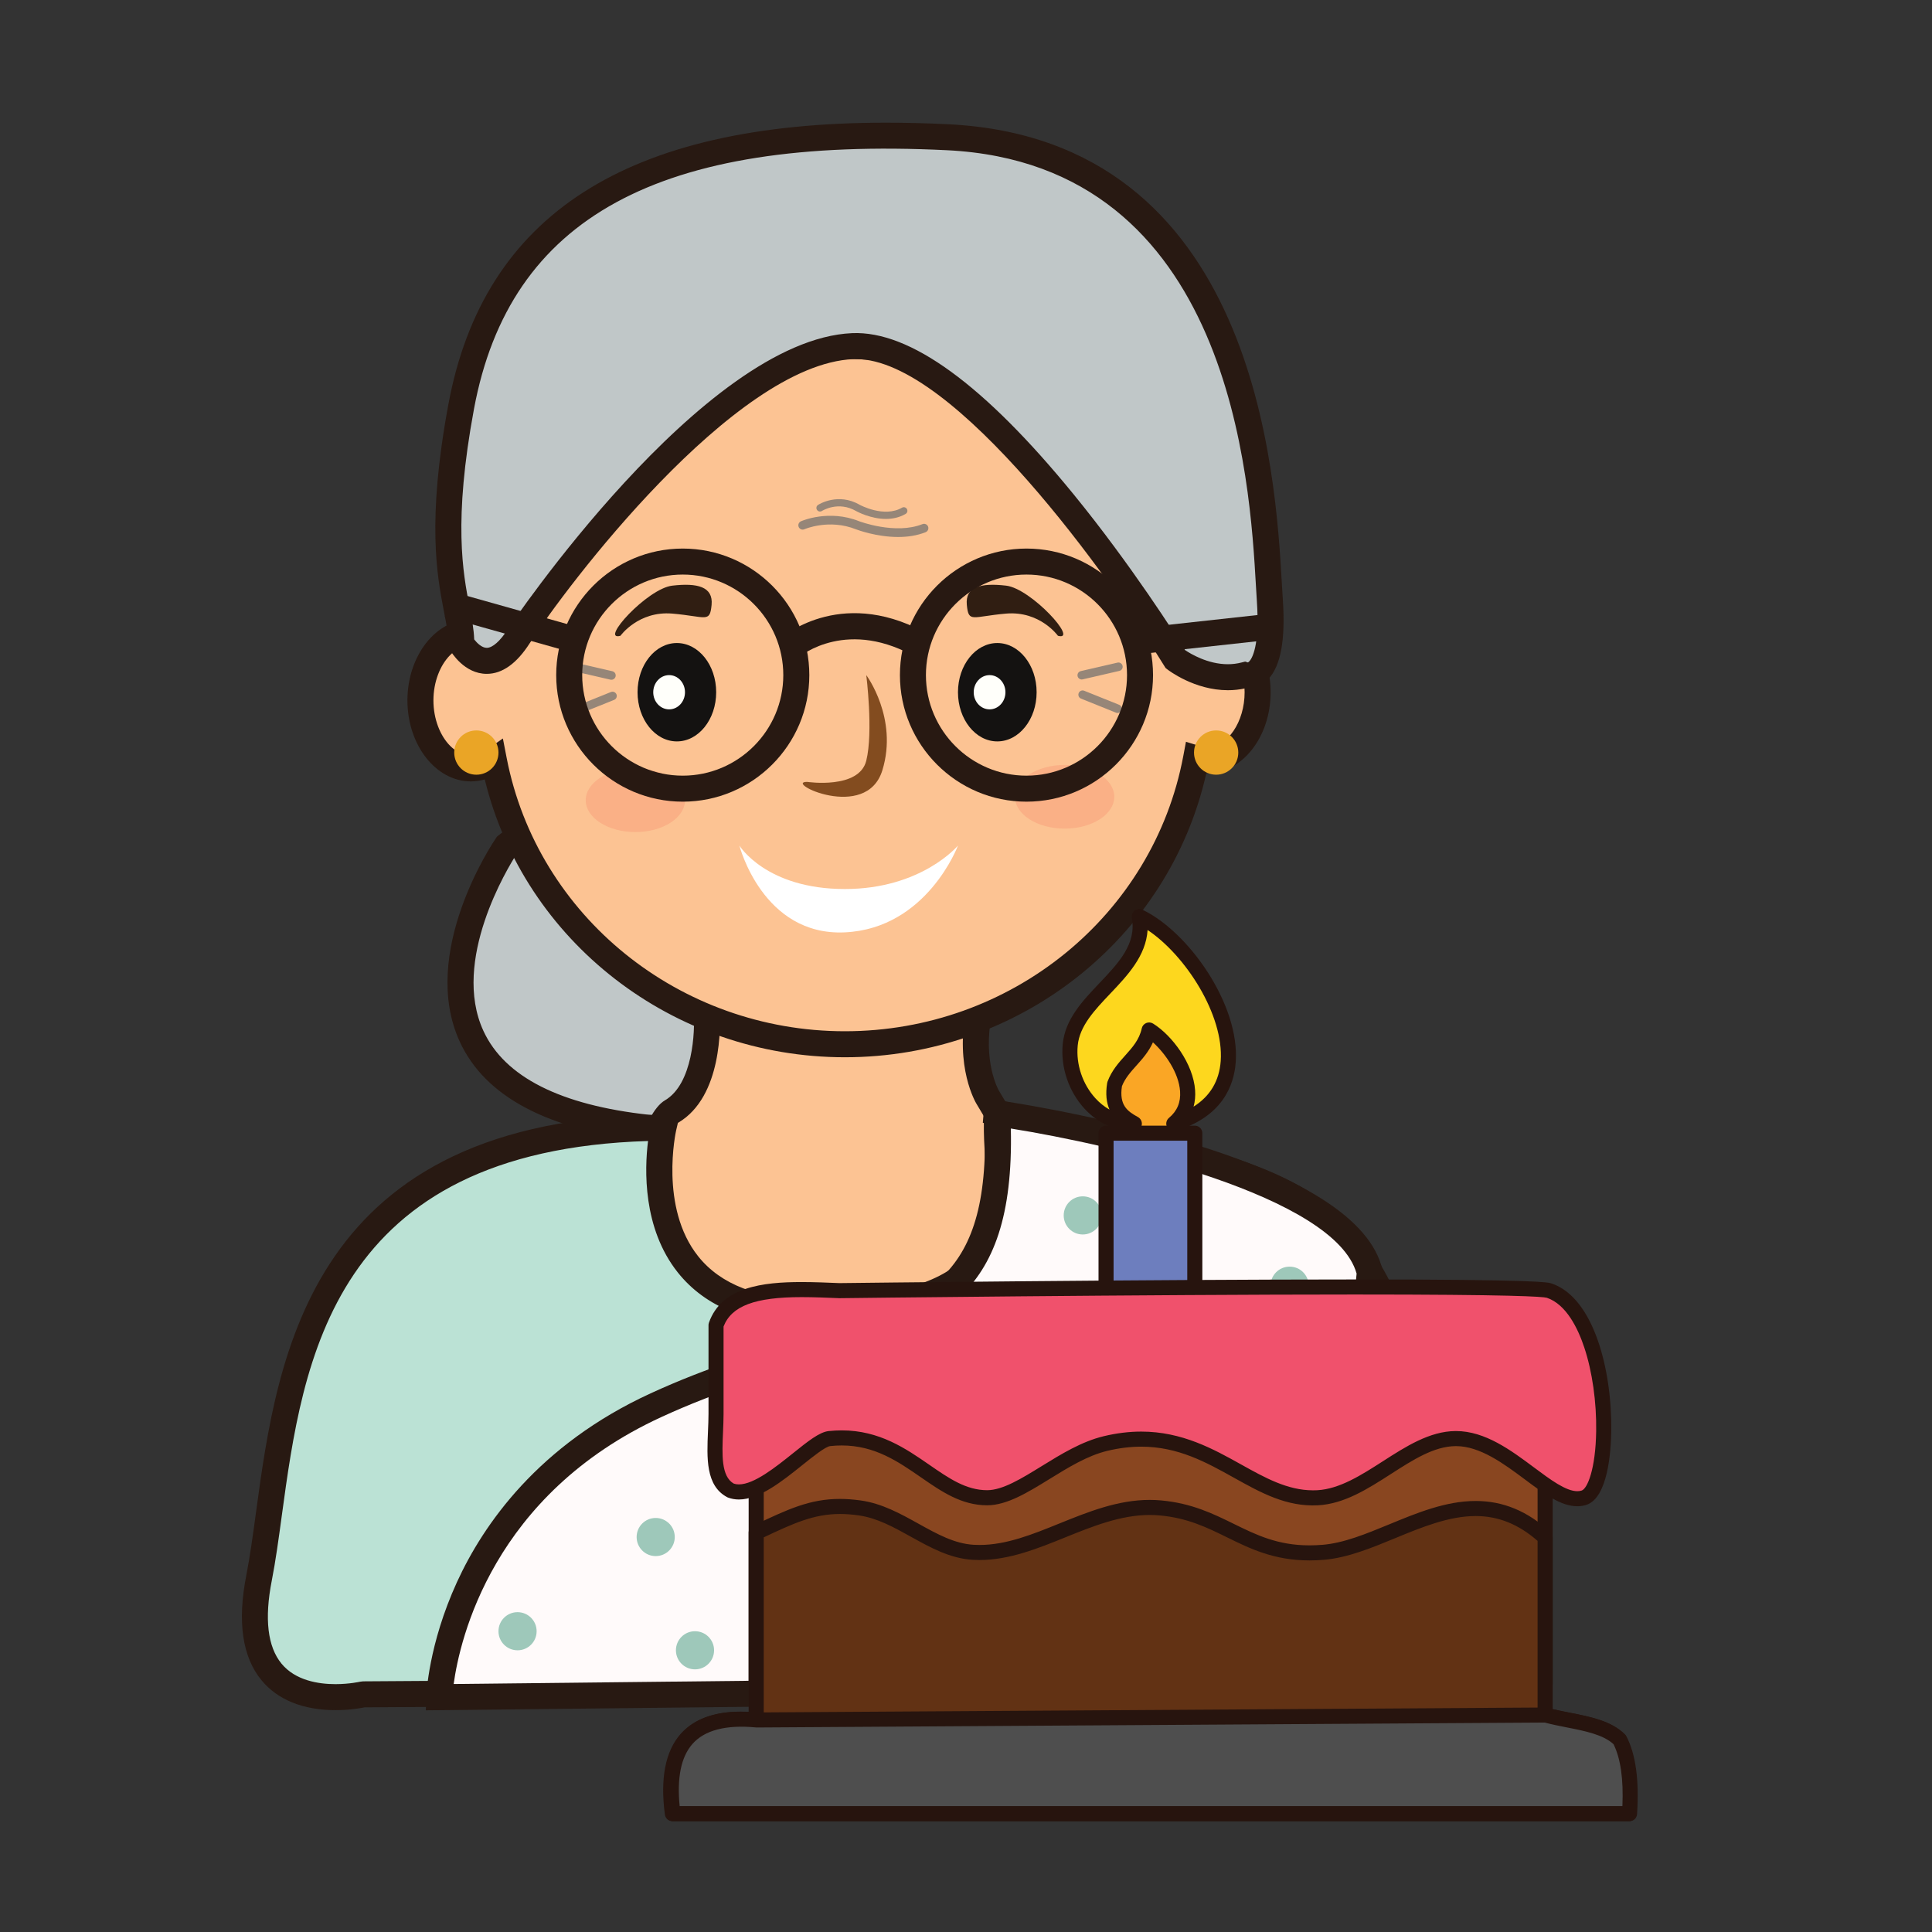 <?xml version="1.0" encoding="utf-8"?>
<!-- Generator: Adobe Illustrator 16.0.0, SVG Export Plug-In . SVG Version: 6.00 Build 0)  -->
<!DOCTYPE svg PUBLIC "-//W3C//DTD SVG 1.1//EN" "http://www.w3.org/Graphics/SVG/1.1/DTD/svg11.dtd">
<svg version="1.1" id="Layer_1" xmlns="http://www.w3.org/2000/svg" xmlns:xlink="http://www.w3.org/1999/xlink" x="0px" y="0px"
	 width="500px" height="500px" viewBox="0 0 500 500" enable-background="new 0 0 500 500" xml:space="preserve">
<rect x="0" y="0" width="500" height="500" fill="#333333" stroke="none"/>
<g id="Layer_1_copy_12">
	<g>
		<g>
			<path fill="#C0C7C8" d="M131.12,218.83c0,0-43.819,64.271,36.479,73.021c80.302,8.752,16.402-54.651,16.402-54.651
				S156.613,197.961,131.12,218.83z"/>
		</g>
		<g>
			<path fill="#281912" d="M181.409,296.045L181.409,296.045c-4.235,0-9.004-0.288-14.176-0.852
				c-25.459-2.771-41.689-11.383-48.232-25.58c-10.602-22.996,8.514-51.479,9.337-52.682l0.272-0.4l0.377-0.307
				c5.575-4.564,11.688-6.874,18.175-6.874c20.368,0,37.377,22.82,39.418,25.667c4.043,4.046,30.774,31.719,23.681,48.94
				C206.956,291.977,197.25,296.045,181.409,296.045z M133.64,221.116c-2.163,3.366-16.933,27.484-8.522,45.7
				c5.495,11.894,19.911,19.189,42.847,21.688c4.93,0.539,9.452,0.812,13.445,0.812c8.833,0,19.926-1.373,22.627-7.92
				c4.691-11.381-14.586-34.036-22.408-41.809l-0.385-0.458c-0.166-0.23-16.342-23.051-34.081-23.051
				C142.347,216.079,137.92,217.727,133.64,221.116z"/>
		</g>
	</g>
	<g>
		<path fill="#FCC393" d="M182.877,261.761c0,0,1.567,19.661-9.076,25.9c-10.64,6.243-16.909,82.586-16.909,82.586l128.049,23.207
			l-13.967-83.769l-15.348-25.701c0,0-5.066-8.266-2.221-22.225C256.266,247.793,182.776,250.533,182.877,261.761z"/>
		<path fill="#281912" d="M289.044,397.62l-135.757-24.606l0.249-3.047c1.507-18.312,7.293-78.592,18.562-85.209
			c7.238-4.246,7.812-17.848,7.424-22.73l-0.013-0.239c-0.007-1.188,0.343-2.974,2.076-4.718c6.374-6.432,28.456-8.149,40.495-8.149
			c10.073,0,27.768,0.972,33.086,7.488c1.449,1.774,1.982,3.858,1.536,6.026c-2.509,12.313,1.749,19.722,1.795,19.791l15.688,26.281
			L289.044,397.62z M160.502,367.479l120.332,21.812l-13.075-78.423l-15.024-25.16c-0.211-0.346-5.701-9.533-2.624-24.622
			c0.025-0.11,0.038-0.181-0.157-0.423c-1.972-2.412-11.535-5.01-27.872-5.01c-19.517,0-34.049,3.658-35.824,6.25
			c0.182,3.117,0.772,21.902-10.754,28.66C170.023,293.784,163.568,332.376,160.502,367.479z"/>
	</g>
	<g>
		<g>
			<path fill="#FCC393" d="M312.402,161.555c-1.063,0-2.095,0.219-3.081,0.542c-8.464-41.377-45.832-72.561-90.676-72.561
				c-46.024,0-84.083,32.871-91.191,75.877c-1.703-1.091-3.577-1.749-5.587-1.749c-7.209,0-13.061,7.884-13.061,17.602
				c0,9.718,5.852,17.599,13.061,17.599c2.163,0,4.169-0.776,5.963-2.029c8.127,41.793,45.663,73.416,90.815,73.416
				c45.332,0,82.982-31.892,90.895-73.958c0.919,0.281,1.875,0.454,2.862,0.454c7.219,0,13.071-7.876,13.071-17.594
				C325.475,169.436,319.621,161.555,312.402,161.555z"/>
		</g>
		<g>
			<path fill="#281912" d="M218.646,273.618c-44.48,0-82.984-29.989-93.193-71.91c-1.172,0.346-2.372,0.519-3.585,0.519
				c-9.056,0-16.426-9.398-16.426-20.96s7.37-20.968,16.426-20.968c1.033,0,2.052,0.126,3.055,0.377
				c9.214-43.423,47.956-74.504,93.724-74.504c44.402,0,83.09,30.098,93.251,72.029c0.173-0.004,0.337-0.012,0.506-0.012
				c9.061,0,16.435,9.406,16.435,20.964c0,11.65-7.458,21.102-16.648,20.956C302.573,242.898,263.755,273.618,218.646,273.618z
				 M130.147,191.115l0.986,5.08c7.962,40.959,44.769,70.692,87.512,70.692c42.992,0,79.824-29.952,87.587-71.215l0.694-3.7
				l3.602,1.102c0.672,0.208,1.282,0.308,1.874,0.308c5.261,0,9.705-6.517,9.705-14.228c0-7.716-4.444-14.232-9.705-14.232
				c-0.596,0-1.266,0.123-2.04,0.376l-3.585,1.164l-0.758-3.688c-8.28-40.487-45.023-69.872-87.375-69.872
				c-43.919,0-80.87,30.726-87.876,73.061L129.94,171l-4.305-2.751c-6.586-4.223-13.464,3.481-13.464,13.018
				c0,9.664,7.036,17.495,13.733,12.811L130.147,191.115z"/>
		</g>
	</g>
	<g>
		<ellipse fill="#141211" cx="175.172" cy="179.146" rx="10.175" ry="12.73"/>
	</g>
	<g>
		<path fill="#FFFFFA" d="M177.274,179.154c0,2.448-1.836,4.43-4.101,4.43c-2.274,0-4.115-1.982-4.115-4.43
			c0-2.452,1.841-4.434,4.115-4.434C175.438,174.72,177.274,176.702,177.274,179.154z"/>
	</g>
	<g>
		<path fill="#141211" d="M268.277,179.146c0,7.032-4.562,12.73-10.18,12.73s-10.175-5.698-10.175-12.73
			c0-7.028,4.558-12.73,10.175-12.73C263.716,166.416,268.277,172.118,268.277,179.146z"/>
	</g>
	<g>
		<path fill="#FFFFFA" d="M260.208,179.154c0,2.448-1.841,4.43-4.104,4.43c-2.273,0-4.109-1.982-4.109-4.43
			c0-2.452,1.836-4.434,4.109-4.434C258.367,174.72,260.208,176.702,260.208,179.154z"/>
	</g>
	<g>
		<path fill="#834C1F" d="M208.927,202.354c0,0,13.414,1.994,15.266-5.491c1.849-7.488,0-22.143,0-22.143s8.315,11.162,4.158,24.641
			C224.192,212.839,202.525,202.243,208.927,202.354z"/>
	</g>
	<g opacity="0.7">
		<g>
			<path fill="#F9A880" d="M177.274,207.095c0,4.553-5.749,8.242-12.845,8.242c-7.093,0-12.846-3.688-12.846-8.242
				c0-4.549,5.753-8.23,12.846-8.23C171.525,198.865,177.274,202.546,177.274,207.095z"/>
		</g>
	</g>
	<g opacity="0.7">
		<g>
			<path fill="#F9A880" d="M288.372,206.208c0,4.557-5.752,8.238-12.845,8.238c-7.098,0-12.854-3.681-12.854-8.238
				c0-4.554,5.756-8.239,12.854-8.239C282.62,197.969,288.372,201.654,288.372,206.208z"/>
		</g>
	</g>
	<g>
		<path fill="#FFFFFF" d="M191.356,218.83c0,0,6.018,23.461,27.289,22.466c21.267-1.003,29.278-22.466,29.278-22.466
			s-9.397,11.25-29.278,11.25C198.215,230.08,191.356,218.83,191.356,218.83z"/>
	</g>
	<g>
		<path fill="#301E12" d="M160.571,164.541c0,0,4.627-6.486,13.418-5.744c8.787,0.757,9.709,2.505,10.17-2.244
			c0.458-4.742-3.695-5.737-10.17-4.988C167.51,152.31,155.027,166.047,160.571,164.541z"/>
	</g>
	<g>
		<path fill="#301E12" d="M273.791,164.541c0,0-4.622-6.486-13.406-5.744c-8.787,0.757-9.714,2.505-10.171-2.244
			c-0.466-4.742,3.699-5.737,10.171-4.988C266.861,152.31,279.343,166.047,273.791,164.541z"/>
	</g>
	<g>
		<path fill="#BBE2D5" d="M171.695,291.852c0,0-11.421,49.352,40.498,47.688c58.521-1.877,44.411-31.193,45.905-51.416
			c0,0-5.353-1.007,43.319,10.229c48.674,11.236,64.397,24.711,71.887,118.311c3.746,26.963-36.693,20.224-36.693,20.224
			l-242.625,1.612c0,0-34.442,8.12-26.954-30.068C74.521,370.248,69.825,292.796,171.695,291.852z"/>
		<path fill="#281912" d="M86.821,442.583c-8.362,0-14.981-2.675-19.155-7.75c-4.952-6.019-6.277-15.117-3.938-27.054
			c0.958-4.881,1.726-10.52,2.54-16.481c5.533-40.604,13.895-101.965,105.394-102.813l4.276-0.039l-0.965,4.162
			c-0.043,0.191-4.384,19.854,5.714,32.521c5.867,7.354,15.611,11.081,28.974,11.081c0.792,0,1.6-0.013,2.425-0.038
			c19.217-0.613,31.565-4.204,37.76-10.971c6.145-6.717,5.626-15.899,5.072-25.619c-0.169-2.959-0.338-5.996-0.296-8.932
			l-0.269-0.082l0.242-2.945l0.448-3.859l3.677,1.057l2.959,0.555l-0.02,0.229c4.191,1.021,14.656,3.506,40.511,9.472
			c51.938,11.987,67.058,28.438,74.488,121.323c0.897,6.441-0.478,11.931-4.112,16.106c-9.989,11.469-33.24,8.193-36.189,7.746
			L94.355,441.86C93.321,442.073,90.428,442.583,86.821,442.583z M167.714,295.293c-81.915,2.471-89.332,56.959-94.779,96.911
			c-0.826,6.067-1.606,11.797-2.601,16.868c-1.934,9.863-1.084,17.098,2.527,21.487c3.604,4.371,9.58,5.296,13.96,5.296
			c3.615,0,6.374-0.633,6.401-0.635l0.744-0.09l242.908-1.615l0.283,0.05c0.044,0.007,4.323,0.706,9.794,0.706
			c9.762,0,17.046-2.197,20.52-6.191c2.332-2.675,3.151-6.26,2.498-10.957c-7.484-93.52-23.062-104.816-69.31-115.49
			c-19.558-4.514-32.882-7.628-39.315-9.185c0.032,2.155,0.158,4.417,0.293,6.752c0.576,10.188,1.232,21.735-6.828,30.543
			c-7.479,8.181-21.391,12.481-42.509,13.155c-0.899,0.031-1.774,0.043-2.641,0.043c-15.534,0-27.062-4.594-34.261-13.652
			C166.308,317.855,166.804,302.594,167.714,295.293z"/>
	</g>
	<g>
		<g>
			<path fill="#C0C7C8" d="M322.146,174.72c0,0,7.984,2.578,6.489-19.389c-1.503-21.969-2.497-115.817-83.372-119.813
				c-80.874-3.996-116.934,21.576-125.898,69.646c-7.573,40.697,0.097,51.163,0,61.372c0,0,6.469,11.262,14.889-1.874
				c8.406-13.137,53.379-73.646,86.419-75.081c33.044-1.435,83.521,81.013,83.521,81.013S312.621,177.16,322.146,174.72z"/>
		</g>
		<g>
			<path fill="#281912" d="M317.774,178.627c-8.646,0-15.369-5.16-15.65-5.379l-0.479-0.377l-0.322-0.522
				c-13.529-22.091-54.235-79.423-79.788-79.423c-0.237,0-0.479,0.006-0.709,0.016c-30.985,1.347-74.601,59.269-83.741,73.532
				c-3.362,5.252-7.1,7.919-11.112,7.919c-5.802,0-9.151-5.549-9.517-6.183l-0.458-0.791l0.008-0.915
				c0.022-2.397-0.474-4.944-1.096-8.168c-1.795-9.303-4.511-23.366,1.149-53.788c9.138-48.99,46.192-72.802,113.295-72.802
				c5.146,0,10.557,0.138,16.08,0.411c79.724,3.938,84.687,90.563,86.32,119.028c0.087,1.479,0.161,2.792,0.237,3.915
				c0.711,10.432-0.51,17.179-3.735,20.634c-1.471,1.575-3.377,2.444-5.362,2.444c-0.223,0-0.434-0.012-0.621-0.035
				C320.81,178.466,319.3,178.627,317.774,178.627z M306.697,168.246c1.375,0.929,5.848,3.654,11.077,3.654
				c1.215,0,2.4-0.154,3.537-0.446l0.942-0.238l0.686,0.223c0.079-0.027,0.218-0.107,0.398-0.3
				c0.652-0.703,2.735-3.904,1.939-15.581c-0.08-1.141-0.157-2.479-0.243-3.984C323.488,124.6,318.781,42.521,245.1,38.878
				c-74.461-3.668-113.189,17.385-122.423,66.901c-5.428,29.168-2.858,42.474-1.156,51.281c0.589,3.043,1.104,5.725,1.199,8.422
				c0.696,0.899,1.965,2.179,3.251,2.179c1.502,0,3.488-1.755,5.444-4.818c0.484-0.745,50.347-74.939,89.112-76.625
				c15.005-0.653,34.209,13.396,57.337,41.73C292.787,146.232,304.511,164.745,306.697,168.246z"/>
		</g>
	</g>
	<g>
		<path fill="#EAA526" d="M320.468,194.761c0,3.167-2.566,5.733-5.731,5.733c-3.162,0-5.727-2.566-5.727-5.733
			c0-3.162,2.563-5.725,5.727-5.725C317.9,189.036,320.468,191.599,320.468,194.761z"/>
	</g>
	<g>
		<path fill="#EAA526" d="M129.006,194.761c0,3.167-2.562,5.733-5.726,5.733c-3.165,0-5.728-2.566-5.728-5.733
			c0-3.162,2.562-5.725,5.728-5.725C126.443,189.036,129.006,191.599,129.006,194.761z"/>
	</g>
	<g>
		<path fill="#FFFAFA" d="M113.687,439.22c0,0,1.71-50.563,56.091-75.556c54.377-24.998,91.395-12.038,88.32-75.541
			c0,0,89.667,12.771,96.396,41.193c0,0-7.17,92.044-40.233,107.718L113.687,439.22z"/>
		<path fill="#281912" d="M110.204,442.626l0.121-3.521c0.02-0.543,0.536-13.498,7.953-29.694
			c6.832-14.899,21.063-35.466,50.089-48.806c14.952-6.875,28.449-10.871,40.364-14.402c31.027-9.189,48.123-14.25,46.009-57.915
			l-0.2-4.069l4.034,0.575c0.228,0.032,22.92,3.304,46.137,10.037c32.114,9.313,49.966,20.657,53.056,33.711l0.122,0.511
			l-0.041,0.526c-0.301,3.834-7.718,94.177-42.146,110.494l-0.661,0.313l-0.743,0.014L110.204,442.626z M261.605,292.061
			c1.008,45.205-19.854,51.381-50.961,60.601c-11.694,3.464-24.955,7.388-39.465,14.062c-43.698,20.084-52.171,57.492-53.771,69.095
			l196.05-2.138c12.272-6.316,22.645-26.021,30.024-57.076c5.307-22.344,7.289-43.379,7.607-47.002
			C345.459,309.484,288.064,296.292,261.605,292.061z"/>
	</g>
	<g>
		<path fill="#9EC8BA" d="M174.627,397.781c0,2.726-2.21,4.935-4.934,4.935c-2.726,0-4.934-2.209-4.934-4.935
			c0-2.729,2.208-4.934,4.934-4.934C172.417,392.848,174.627,395.052,174.627,397.781z"/>
	</g>
	<g>
		<path fill="#9EC8BA" d="M221.837,402.715c0,2.727-2.213,4.934-4.936,4.934c-2.725,0-4.938-2.207-4.938-4.934
			c0-2.729,2.214-4.936,4.938-4.936C219.624,397.781,221.837,399.986,221.837,402.715z"/>
	</g>
	<g>
		<circle fill="#9EC8BA" cx="229.277" cy="373.554" r="4.934"/>
	</g>
	<g>
		<path fill="#9EC8BA" d="M272.969,388.355c0,2.728-2.205,4.937-4.934,4.937c-2.725,0-4.936-2.209-4.936-4.937
			c0-2.725,2.211-4.935,4.936-4.935C270.764,383.421,272.969,385.631,272.969,388.355z"/>
	</g>
	<g>
		<path fill="#9EC8BA" d="M280.219,353.059c0,2.726-2.208,4.938-4.933,4.938c-2.729,0-4.935-2.212-4.935-4.938
			c0-2.724,2.205-4.934,4.935-4.934C278.011,348.125,280.219,350.335,280.219,353.059z"/>
	</g>
	<g>
		<path fill="#9EC8BA" d="M313.943,383.421c0,2.728-2.206,4.935-4.935,4.935c-2.724,0-4.93-2.207-4.93-4.935
			c0-2.729,2.206-4.935,4.93-4.935C311.737,378.488,313.943,380.693,313.943,383.421z"/>
	</g>
	<g>
		<path fill="#9EC8BA" d="M338.691,332.742c0,2.724-2.208,4.934-4.934,4.934c-2.729,0-4.938-2.21-4.938-4.934
			c0-2.729,2.209-4.938,4.938-4.938C336.483,327.803,338.691,330.012,338.691,332.742z"/>
	</g>
	<g>
		<path fill="#9EC8BA" d="M285.152,314.548c0,2.724-2.209,4.935-4.935,4.935c-2.728,0-4.933-2.211-4.933-4.935
			c0-2.729,2.205-4.934,4.933-4.934C282.943,309.615,285.152,311.818,285.152,314.548z"/>
	</g>
	<g>
		<path fill="#9EC8BA" d="M298.002,422.161c0,2.725-2.21,4.934-4.934,4.934c-2.729,0-4.935-2.209-4.935-4.934
			c0-2.729,2.205-4.935,4.935-4.935C295.792,417.227,298.002,419.432,298.002,422.161z"/>
	</g>
	<g>
		<path fill="#9EC8BA" d="M252.622,422.161c0,2.725-2.212,4.934-4.937,4.934s-4.938-2.209-4.938-4.934
			c0-2.729,2.213-4.935,4.938-4.935S252.622,419.432,252.622,422.161z"/>
	</g>
	<g>
		<path fill="#9EC8BA" d="M184.802,427.094c0,2.727-2.21,4.935-4.934,4.935c-2.725,0-4.938-2.208-4.938-4.935
			c0-2.729,2.214-4.934,4.938-4.934C182.592,422.161,184.802,424.366,184.802,427.094z"/>
	</g>
	<g>
		<path fill="#9EC8BA" d="M138.878,422.161c0,2.725-2.21,4.934-4.935,4.934c-2.729,0-4.938-2.209-4.938-4.934
			c0-2.729,2.209-4.935,4.938-4.935C136.668,417.227,138.878,419.432,138.878,422.161z"/>
	</g>
	<g opacity="0.7">
		<path fill="#6B6C6C" d="M158.22,175.922c-0.081,0-0.165-0.007-0.249-0.026l-9.723-2.244c-0.606-0.139-0.982-0.746-0.841-1.345
			c0.14-0.603,0.745-0.979,1.345-0.841l9.722,2.245c0.606,0.138,0.979,0.741,0.841,1.344
			C159.195,175.572,158.734,175.922,158.22,175.922z"/>
	</g>
	<g opacity="0.7">
		<path fill="#6B6C6C" d="M149.482,184.848c-0.435,0-0.85-0.261-1.02-0.688c-0.225-0.561,0.048-1.199,0.608-1.426l9.048-3.643
			c0.562-0.219,1.199,0.046,1.426,0.611c0.228,0.561-0.046,1.198-0.606,1.426l-9.049,3.639
			C149.754,184.821,149.616,184.848,149.482,184.848z"/>
	</g>
	<g opacity="0.7">
		<path fill="#6B6C6C" d="M279.95,175.849c-0.505,0-0.953-0.342-1.071-0.849c-0.135-0.592,0.234-1.18,0.821-1.318l9.506-2.194
			c0.592-0.143,1.181,0.234,1.313,0.822c0.139,0.591-0.229,1.179-0.817,1.314l-9.507,2.194
			C280.111,175.841,280.025,175.849,279.95,175.849z"/>
	</g>
	<g opacity="0.7">
		<path fill="#6B6C6C" d="M289.227,184.517c-0.14,0-0.276-0.022-0.412-0.077l-9.045-3.639c-0.562-0.223-0.832-0.864-0.61-1.425
			c0.228-0.565,0.864-0.838,1.429-0.611l9.051,3.639c0.562,0.231,0.83,0.869,0.604,1.43
			C290.07,184.26,289.66,184.517,289.227,184.517z"/>
	</g>
	<g opacity="0.7">
		<path fill="#6B6C6C" d="M232.432,138.974c-5.638,0-10.602-1.875-10.898-1.986c-6.965-2.79-13.286-0.05-13.347-0.023
			c-0.565,0.253-1.234-0.003-1.483-0.57c-0.25-0.567,0.004-1.228,0.572-1.48c0.292-0.128,7.247-3.15,15.077-0.018
			c0.077,0.033,9.392,3.54,16.369,0.748c0.576-0.233,1.229,0.05,1.46,0.625c0.227,0.577-0.055,1.229-0.628,1.459
			C237.258,138.643,234.787,138.974,232.432,138.974z"/>
	</g>
	<g opacity="0.7">
		<path fill="#6B6C6C" d="M229.28,134.298c-3.996,0-7.503-1.917-7.708-2.031c-4.599-2.665-8.683-0.138-8.855-0.028
			c-0.43,0.271-1.003,0.146-1.284-0.285c-0.28-0.434-0.153-1.009,0.281-1.285c0.208-0.136,5.19-3.264,10.777-0.024
			c0.05,0.027,6.306,3.434,10.947,0.748c0.438-0.258,1.01-0.11,1.271,0.338c0.257,0.447,0.108,1.018-0.339,1.273
			C232.728,133.958,230.964,134.298,229.28,134.298z"/>
	</g>
	<g>
		<g>
			<path fill="#281912" d="M237.692,170.462c-18.184-10.843-30.502-0.761-31.017-0.33l-4.381-5.111
				c0.657-0.569,16.361-13.74,38.844-0.342L237.692,170.462z"/>
		</g>
		<g>
			
				<rect x="307.785" y="146.253" transform="matrix(-0.109 -0.994 0.994 -0.109 182.134 491.274)" fill="#281912" width="6.73" height="35.583"/>
		</g>
		<g>
			
				<rect x="115.405" y="157.657" transform="matrix(-0.963 -0.271 0.271 -0.963 216.023 351.837)" fill="#281912" width="33.738" height="6.729"/>
		</g>
		<g>
			<path fill="#281912" d="M176.694,207.472c-18.06,0-32.749-14.692-32.749-32.752c0-18.059,14.689-32.752,32.749-32.752
				c18.059,0,32.757,14.693,32.757,32.752C209.451,192.779,194.753,207.472,176.694,207.472z M176.694,148.695
				c-14.348,0-26.021,11.677-26.021,26.024c0,14.347,11.674,26.021,26.021,26.021c14.347,0,26.023-11.673,26.023-26.021
				C202.718,160.372,191.041,148.695,176.694,148.695z"/>
		</g>
		<g>
			<path fill="#281912" d="M265.652,207.472c-18.061,0-32.752-14.692-32.752-32.752c0-18.059,14.692-32.752,32.752-32.752
				c18.059,0,32.753,14.693,32.753,32.752C298.405,192.779,283.711,207.472,265.652,207.472z M265.652,148.695
				c-14.352,0-26.024,11.677-26.024,26.024c0,14.347,11.674,26.021,26.024,26.021c14.348,0,26.021-11.673,26.021-26.021
				C291.673,160.372,280,148.695,265.652,148.695z"/>
		</g>
	</g>
	<g>
		<g>
			<g>
				<ellipse fill="#FAA625" cx="297.404" cy="280.612" rx="10.774" ry="19.122"/>
			</g>
			<g>
				<path fill="#27140E" d="M297.402,300.016c-6.096,0-11.051-8.703-11.051-19.404c0-10.696,4.955-19.399,11.051-19.399
					c6.094,0,11.058,8.703,11.058,19.399C308.46,291.312,303.496,300.016,297.402,300.016z M297.402,261.766
					c-5.787,0-10.494,8.452-10.494,18.846c0,10.395,4.707,18.844,10.494,18.844c5.79,0,10.496-8.449,10.496-18.844
					C307.898,270.218,303.192,261.766,297.402,261.766z"/>
			</g>
		</g>
		<g>
			<g>
				<path fill="#6D7EBE" d="M286.248,334.15c0-13.629,0-27.254,0-40.883c7.648,0,15.311,0,22.967,0c0,13.123,0,27.449,0,40.571
					L286.248,334.15z"/>
			</g>
			<g>
				<path fill="#27140E" d="M286.248,336.1c-0.516,0-1.007-0.201-1.376-0.562c-0.369-0.37-0.576-0.868-0.576-1.388v-40.883
					c0-1.076,0.872-1.951,1.952-1.951h22.967c1.074,0,1.951,0.875,1.951,1.951v40.57c0,1.066-0.857,1.936-1.925,1.948l-22.972,0.312
					C286.264,336.1,286.256,336.1,286.248,336.1z M288.195,295.216v36.957l19.068-0.254v-36.703H288.195z"/>
			</g>
		</g>
		<g>
			<g>
				<rect x="195.701" y="362.511" fill="#894620" width="204.177" height="73.386"/>
			</g>
			<g>
				<path fill="#27140E" d="M399.878,437.849H195.701c-1.075,0-1.951-0.872-1.951-1.951v-73.387c0-1.069,0.876-1.948,1.951-1.948
					h204.177c1.076,0,1.953,0.879,1.953,1.948v73.386C401.831,436.977,400.954,437.849,399.878,437.849z M197.653,433.951h200.272
					v-69.488H197.653V433.951z"/>
			</g>
		</g>
		<g>
			<g>
				<path fill="#F0516C" d="M217.208,334.025c-14.213-0.604-28.354-1.131-31.899,8.931c0,6.767,0,14.976,0,22.967
					c0,7.644-1.779,16.851,3.777,19.816c7.845,3.004,20.729-12.917,25.571-13.433c19.484-2.072,27.022,15.321,40.831,15.312
					c8.658-0.01,19.166-11.294,30.629-14.037c25.848-6.193,36.825,14.984,54.873,14.037c12.741-0.67,23.525-15.239,35.729-15.312
					c13.406-0.082,24.911,17.869,33.185,15.312c8.27-2.561,7.435-48.012-8.938-53.594
					C394.703,331.883,217.208,334.025,217.208,334.025z"/>
			</g>
			<g>
				<path fill="#27140E" d="M408.209,389.818L408.209,389.818c-4.261,0-8.562-3.207-13.537-6.918
					c-5.438-4.053-11.601-8.646-17.857-8.646h-0.082c-5.586,0.036-11.014,3.52-16.765,7.217c-5.92,3.803-12.042,7.739-18.879,8.098
					c-8.172,0.426-14.784-3.252-21.781-7.155c-7.073-3.942-14.389-8.019-23.958-8.019c-2.822,0-5.777,0.364-8.779,1.082
					c-5.125,1.23-10.139,4.317-14.984,7.312c-5.652,3.48-10.988,6.77-16.096,6.779c-6.687,0-11.812-3.539-17.233-7.293
					c-5.827-4.023-11.854-8.193-20.429-8.193c-0.965,0-1.965,0.053-2.967,0.161c-1.25,0.134-4.521,2.759-7.155,4.868
					c-5.233,4.193-11.17,8.957-16.488,8.957c-1.001,0-1.951-0.174-2.831-0.508c-0.072-0.031-0.146-0.064-0.219-0.102
					c-5.556-2.967-5.245-10.119-4.944-17.036c0.064-1.503,0.134-3.056,0.134-4.501v-22.967c0-0.227,0.034-0.439,0.112-0.646
					c3.266-9.265,13.959-10.513,23.991-10.513c3.267,0,6.721,0.146,9.779,0.274c2.433-0.027,80.048-0.946,133.303-0.946
					c47.964,0,50.127,0.735,51.058,1.058c10.897,3.715,15.616,22.43,15.39,38.248c-0.077,5.146-0.856,17.303-6.514,19.049
					C409.754,389.705,408.988,389.818,408.209,389.818z M376.812,370.354c7.555,0,14.267,5.004,20.188,9.418
					c4.238,3.162,8.238,6.147,11.209,6.147l0,0c0.399,0,0.761-0.054,1.113-0.165c1.479-0.456,3.624-5.533,3.766-15.382
					c0.113-7.537-1.011-15.427-3.074-21.636c-1.637-4.928-4.642-11.153-9.679-12.867c-1.138-0.312-9.163-0.852-49.793-0.852
					c-53.812,0-132.522,0.942-133.312,0.955c-0.035,0-0.067,0-0.106-0.006c-3.027-0.125-6.464-0.271-9.664-0.271
					c-12.062,0-18.141,2.279-20.203,7.606v22.619c0,1.535-0.073,3.129-0.138,4.671c-0.26,5.907-0.501,11.492,2.777,13.365
					c0.399,0.14,0.837,0.208,1.32,0.208c3.95,0,9.553-4.491,14.054-8.099c3.796-3.043,6.792-5.448,9.179-5.703
					c1.137-0.117,2.271-0.18,3.378-0.18c9.79,0,16.621,4.723,22.646,8.883c5.123,3.543,9.545,6.598,15.001,6.598
					c4.02-0.002,8.896-3.014,14.062-6.198c5.107-3.149,10.395-6.407,16.127-7.778c3.298-0.793,6.555-1.191,9.686-1.191
					c10.583,0,18.697,4.518,25.856,8.511c6.175,3.438,12.002,6.688,18.601,6.688c0.36,0,0.72-0.006,1.084-0.025
					c5.799-0.305,11.477-3.955,16.972-7.48c5.961-3.832,12.131-7.797,18.847-7.836H376.812L376.812,370.354z"/>
			</g>
		</g>
		<g>
			<g>
				<path fill="#623214" d="M399.878,397.912c0,15.312,0,30.628,0,45.939c6.675,1.833,14.897,2.112,19.146,6.377
					c2.461,4.766,3.041,11.421,2.55,19.145c-82.52,0-165.046,0-247.563,0c-2.353-17.664,4.748-25.876,21.692-24.249
					c0-16.163,0-32.321,0-48.49c10.464-4.95,16.436-7.847,26.797-6.38c10.716,1.514,18.925,10.871,29.353,11.485
					c16.381,0.965,31.094-13.081,48.491-11.485c17.132,1.564,22.864,13.071,42.112,11.485
					C360.487,400.247,380.021,379.654,399.878,397.912z"/>
			</g>
			<g>
				<path fill="#27140E" d="M421.572,471.321H174.009c-0.98,0-1.803-0.729-1.934-1.692c-1.244-9.359,0.111-16.368,4.022-20.833
					c3.378-3.865,8.627-5.821,15.589-5.821c0.668,0,1.355,0.019,2.063,0.055v-46.396c0-0.754,0.438-1.438,1.118-1.761l0.381-0.182
					c8.622-4.078,14.316-6.771,22.132-6.771c1.725,0,3.488,0.136,5.395,0.401c5.506,0.777,10.285,3.435,14.912,6.004
					c4.784,2.658,9.306,5.171,14.277,5.464c0.497,0.03,1.007,0.046,1.519,0.046c6.955,0,13.652-2.708,20.742-5.58
					c7.396-2.988,15.039-6.082,23.334-6.082c0.991,0,1.986,0.047,2.959,0.137c7.908,0.726,13.455,3.446,18.819,6.082
					c5.808,2.848,11.297,5.545,19.562,5.545h0.004c1.096,0,2.236-0.051,3.39-0.143c5.498-0.457,11.204-2.809,17.249-5.299
					c7.203-2.975,14.65-6.044,22.362-6.044c7.107,0,13.424,2.622,19.292,8.021c0.402,0.371,0.635,0.894,0.635,1.438v44.425
					c1.394,0.331,2.857,0.618,4.284,0.899c5.316,1.047,10.814,2.125,14.289,5.616c0.139,0.139,0.258,0.307,0.349,0.481
					c2.429,4.695,3.331,11.29,2.769,20.161C423.451,470.52,422.602,471.321,421.572,471.321z M175.742,467.418h243.98
					c0.292-7.034-0.461-12.289-2.293-16.018c-2.679-2.494-7.448-3.431-12.068-4.34c-1.995-0.394-4.059-0.797-5.998-1.332
					c-0.846-0.23-1.438-0.997-1.438-1.878v-45.071c-4.934-4.321-10.182-6.428-16.021-6.428c-6.939,0-14.025,2.92-20.879,5.748
					c-6.05,2.498-12.31,5.074-18.411,5.58c-1.259,0.104-2.509,0.157-3.711,0.157h-0.004c-9.171,0-15.328-3.021-21.283-5.944
					c-5.275-2.594-10.263-5.039-17.452-5.699c-0.856-0.076-1.731-0.119-2.604-0.119c-7.535,0-14.823,2.949-21.875,5.8
					c-7.119,2.882-14.485,5.858-22.201,5.858c-0.584,0-1.172-0.015-1.748-0.051c-5.856-0.345-10.986-3.195-15.942-5.945
					c-4.511-2.508-8.771-4.877-13.562-5.553c-1.727-0.242-3.309-0.365-4.85-0.365c-6.729,0-11.992,2.393-19.728,6.051v47.255
					c0,0.549-0.237,1.075-0.642,1.442c-0.407,0.376-0.952,0.552-1.493,0.501c-7.774-0.749-13.338,0.696-16.488,4.296
					C176.114,454.694,175.007,460.091,175.742,467.418z"/>
			</g>
		</g>
		<g>
			<g>
				<path fill="#4E4E4E" d="M195.852,445.124c-16.941-1.627-24.04,6.585-21.689,24.249c82.519,0,165.04,0,247.563,0
					c0.49-7.724-0.084-14.379-2.551-19.145c-4.247-4.265-12.47-4.544-19.145-6.377L195.852,445.124z"/>
			</g>
			<g>
				<path fill="#27140E" d="M421.727,471.321H174.162c-0.976,0-1.807-0.729-1.937-1.692c-1.245-9.359,0.111-16.368,4.025-20.833
					c4.009-4.584,10.614-6.479,19.688-5.62l204.082-1.276c0.184-0.002,0.354,0.024,0.525,0.072c1.806,0.493,3.796,0.886,5.719,1.266
					c5.32,1.047,10.818,2.125,14.288,5.617c0.145,0.144,0.258,0.306,0.351,0.48c2.433,4.695,3.336,11.29,2.768,20.161
					C423.609,470.52,422.756,471.321,421.727,471.321z M175.895,467.418h243.982c0.293-7.034-0.46-12.295-2.293-16.018
					c-2.678-2.494-7.45-3.431-12.068-4.342c-1.905-0.372-3.874-0.761-5.737-1.262l-203.913,1.276c-0.062,0-0.127,0-0.197-0.008
					c-7.769-0.749-13.338,0.696-16.487,4.296C176.264,454.694,175.161,460.091,175.895,467.418z"/>
			</g>
		</g>
		<g>
			<g>
				<path fill="#FDD71E" d="M294.839,237.208c16.385,7.777,37.66,44.745,8.935,53.597c8.6-7.205-0.089-20.307-6.383-24.244
					c-1.367,6.285-6.839,8.469-8.933,14.035c-0.979,6.082,1.801,8.408,5.106,10.209c-10.349,0.065-17.537-10.521-16.598-20.422
					C278.182,257.691,297.413,251.291,294.839,237.208z"/>
			</g>
			<g>
				<path fill="#27140E" d="M293.467,292.757c-4.833,0-9.406-2.103-12.875-5.918c-4.051-4.448-6.129-10.673-5.56-16.638
					c0.61-6.409,5.147-11.186,9.532-15.803c4.93-5.195,9.59-10.099,8.354-16.841c-0.131-0.718,0.15-1.453,0.734-1.895
					c0.576-0.449,1.359-0.53,2.021-0.218c11.815,5.609,25.217,24.449,24.134,39.438c-0.438,6.075-3.474,14.095-15.458,17.786
					c-0.891,0.273-1.845-0.118-2.29-0.934c-0.44-0.814-0.249-1.83,0.463-2.424c2.136-1.791,3.076-4.039,2.882-6.871
					c-0.33-4.795-3.831-9.806-7.024-12.68c-1.104,2.459-2.755,4.299-4.253,5.975c-1.511,1.688-2.942,3.285-3.771,5.369
					c-0.733,4.901,1.346,6.465,4.143,7.99c0.779,0.428,1.173,1.325,0.958,2.188c-0.22,0.861-0.992,1.464-1.881,1.476H293.467
					L293.467,292.757z M296.996,240.686c-0.42,6.728-5.254,11.82-9.604,16.399c-4.11,4.331-7.994,8.415-8.48,13.487
					c-0.467,4.891,1.242,9.992,4.564,13.646c1.1,1.207,2.334,2.197,3.659,2.946c-0.769-1.752-1.067-3.976-0.604-6.882
					c0.022-0.125,0.058-0.252,0.1-0.372c1.076-2.858,2.862-4.853,4.589-6.777c1.862-2.079,3.622-4.047,4.264-6.989
					c0.135-0.623,0.566-1.138,1.149-1.384c0.584-0.245,1.256-0.19,1.791,0.144c4.972,3.117,10.396,10.42,10.869,17.268
					c0.101,1.487-0.03,2.901-0.396,4.227c4.292-2.711,6.646-6.662,7.02-11.797C316.779,262.684,306.809,247.222,296.996,240.686z"/>
			</g>
		</g>
	</g>
</g>
</svg>
